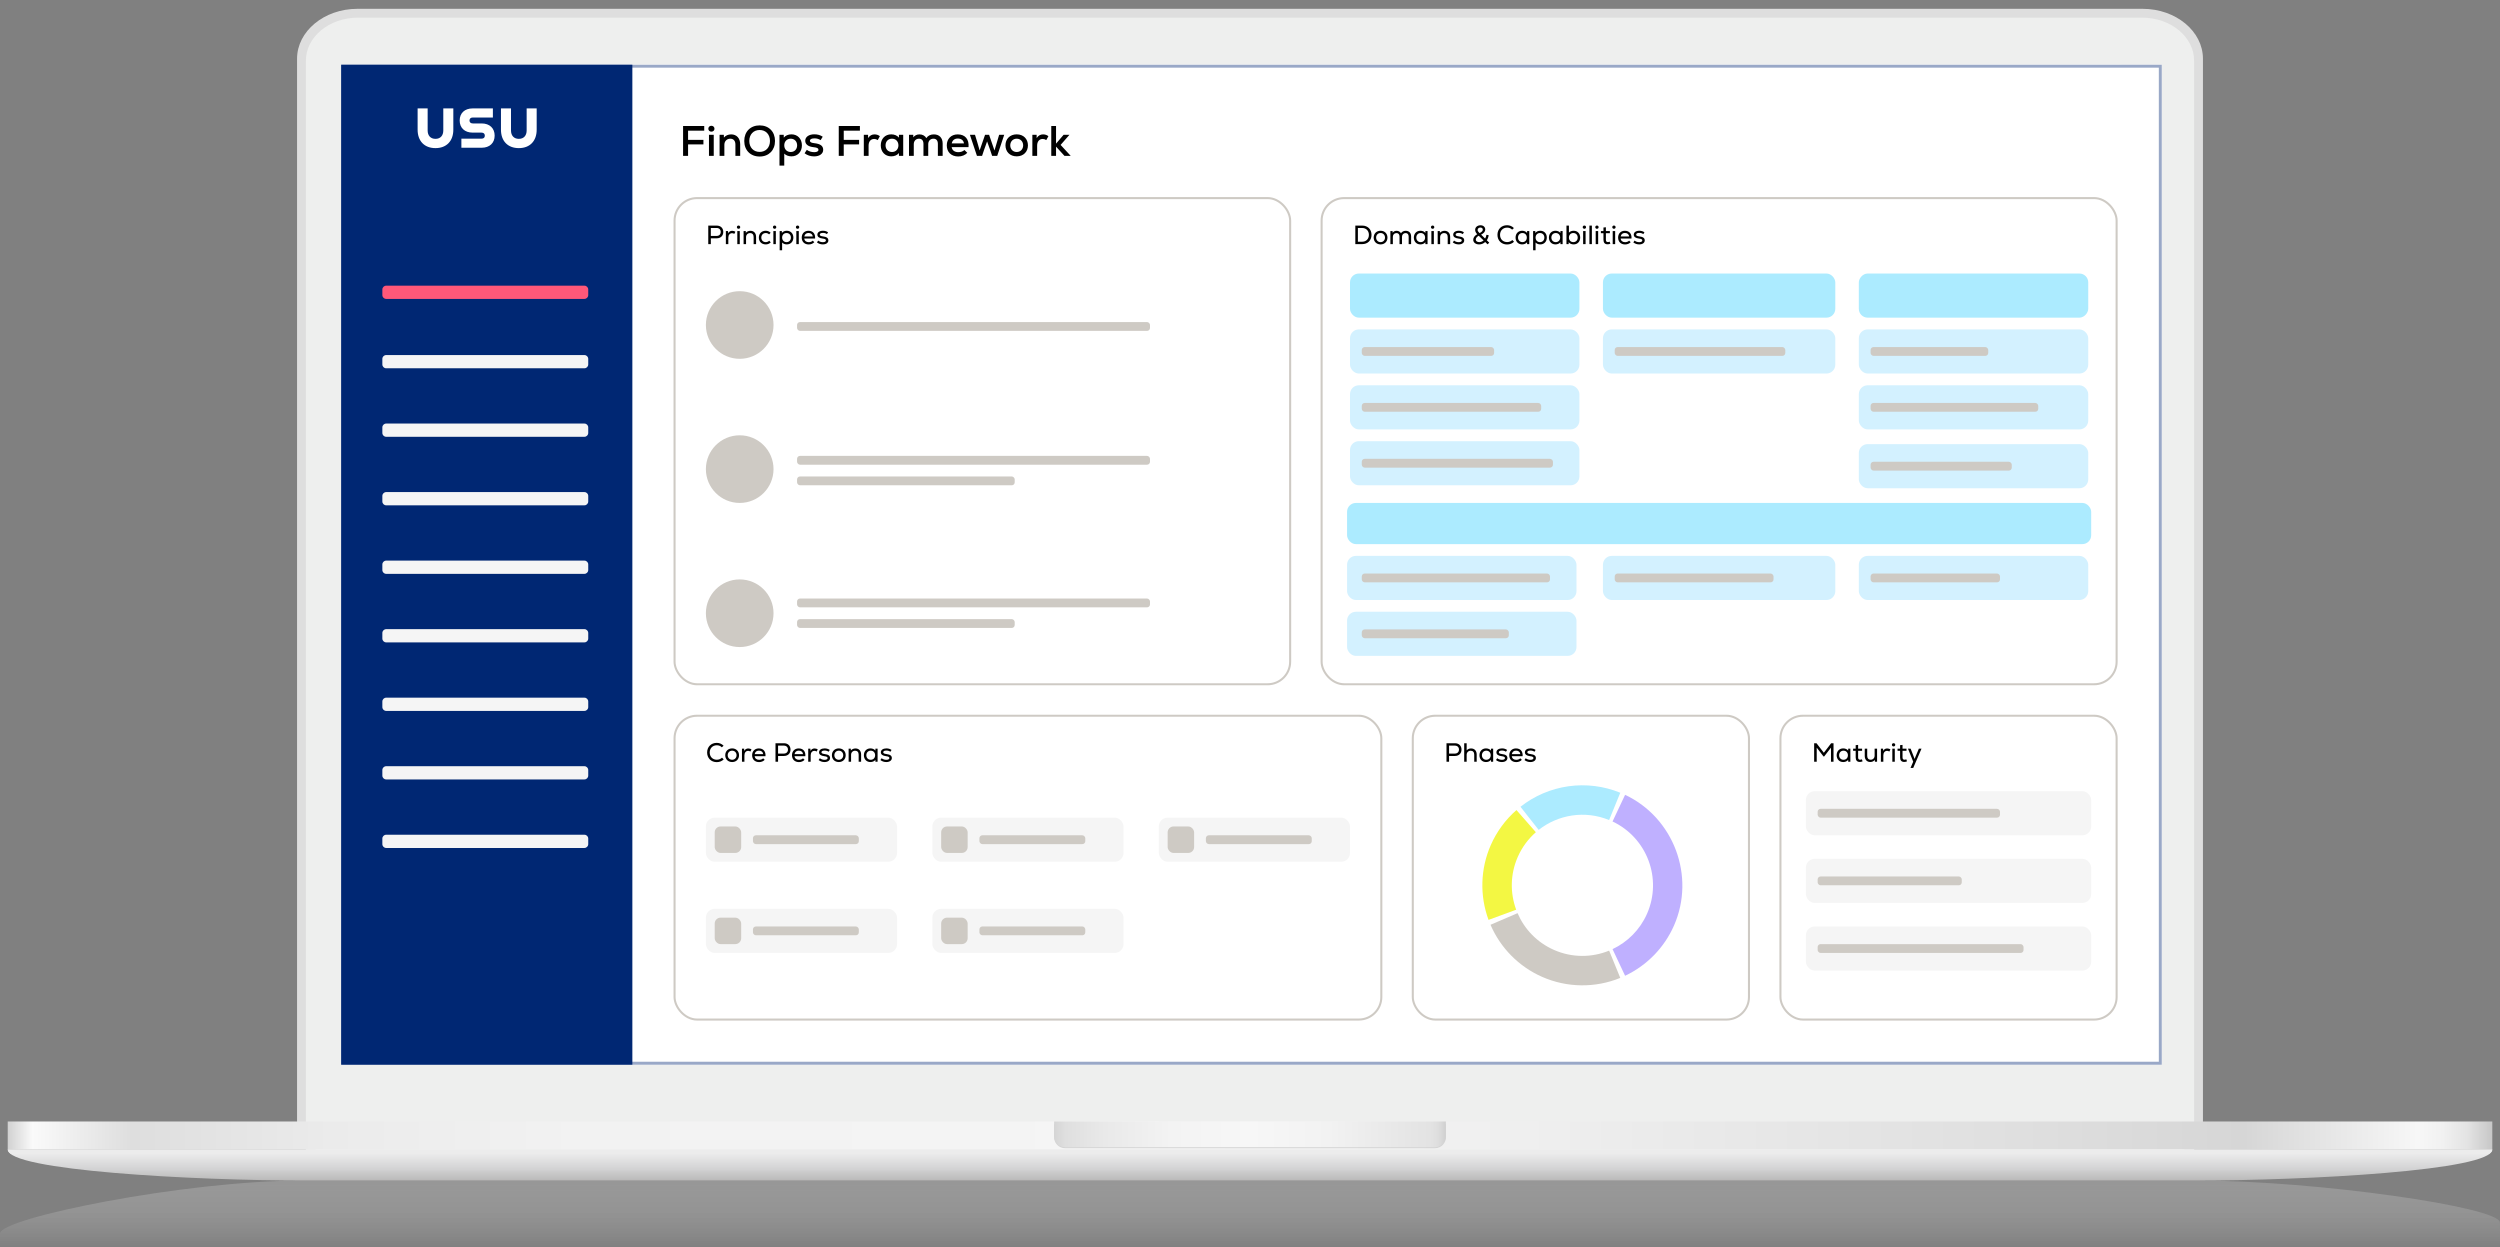 <svg width="850" height="424" viewBox="0 0 850 424" fill="none" xmlns="http://www.w3.org/2000/svg">
<rect x="0" y="0" width="850" height="424" fill="#808080" stroke="none"/>
<g id="Cloud Unit economics laptop">
<g id="Laptop">
<g id="Laptop 1">
<g id="&#197;&#131;&#195;&#171;&#195;&#174;&#195;&#169; 1">
<g id="Group">
<g id="Group_2">
<path id="Vector" opacity="0.4" d="M849.981 415.671C849.981 410.334 786.775 401.414 747.958 401.414H102.042C63.216 401.414 0 414.057 0 419.394V415.671V424H850V419.389L849.981 415.667V415.671Z" fill="url(#paint0_linear_422_20660)"/>
</g>
<g id="Group_3">
<g id="Group_4">
<path id="Vector_2" fill-rule="evenodd" clip-rule="evenodd" d="M749 382.049C749 391.377 739.783 399 728.521 399H121.484C110.222 399 101 391.377 101 382.049V19.963C101 10.63 110.222 3 121.484 3H728.521C739.783 3 749 10.63 749 19.963V382.045V382.049Z" fill="#DEDEDE"/>
<path id="Vector_3" fill-rule="evenodd" clip-rule="evenodd" d="M121.686 397C111.935 397 104 390.434 104 382.364V20.644C104 12.57 111.935 6 121.686 6H728.319C738.07 6 746 12.57 746 20.644V382.364C746 390.434 738.074 397 728.319 397H121.686Z" fill="#EEEFEE"/>
<path id="Vector_4" d="M735 22H116V362H735V22Z" fill="white"/>
</g>
<g id="Group_5">
<g id="Group_6">
<path id="Vector_5" d="M847.385 381.308H2.621V390.847H847.385V381.308Z" fill="url(#paint1_linear_422_20660)"/>
<path id="Vector_6" d="M2.641 390.847C2.641 397.966 65.423 401.391 103.997 401.391H746.034C784.599 401.391 847.376 397.966 847.376 390.847H2.641Z" fill="url(#paint2_linear_422_20660)"/>
<path id="Vector_7" d="M3.624 392.238H846.369C847.036 391.777 847.376 391.312 847.376 390.842H2.641C2.641 391.312 2.986 391.777 3.624 392.238Z" fill="#ECECEC"/>
</g>
<path id="Vector_8" d="M362.096 390.385C360.063 390.385 358.408 388.734 358.408 386.709V382.229H491.597V386.709C491.597 388.734 489.946 390.385 487.908 390.385H362.096Z" fill="#D4D4D4"/>
<path id="Vector_9" d="M358.404 381.308V386.361C358.404 388.394 360.064 390.042 362.092 390.042H487.905C489.942 390.042 491.593 388.394 491.593 386.361V381.308H358.404Z" fill="url(#paint3_linear_422_20660)"/>
</g>
</g>
</g>
</g>
</g>
</g>
<g id="FinOps Framework">
<g id="Heading&#38;Background">
<path id="Vector_10" d="M720.024 22H130.976C122.705 22 116 28.716 116 37V347C116 355.284 122.705 362 130.976 362H720.024C728.295 362 735 355.284 735 347V37C735 28.716 728.295 22 720.024 22Z" fill="white"/>
<g id="Vector_11">
<path d="M735 22L115.998 22L115.999 362L735 362V22Z" fill="white"/>
<path d="M734.5 22.5V361.5H116.499L116.498 22.5H734.5Z" stroke="#002773" stroke-opacity="0.4"/>
</g>
<path id="IT Service Desk" d="M232.247 53V42.85H239.439V44.416H233.944V47.548H239.164V49.085H233.944V53H232.247ZM241.049 53V45.837H242.673V53H241.049ZM241.861 44.764C241.266 44.764 240.831 44.343 240.831 43.778C240.831 43.184 241.266 42.763 241.861 42.763C242.484 42.763 242.919 43.184 242.919 43.778C242.919 44.343 242.484 44.764 241.861 44.764ZM244.659 53V45.837H246.109L246.124 46.779C246.733 46.069 247.588 45.692 248.603 45.692C250.445 45.692 251.663 46.997 251.663 49.041V53H250.039V49.143C250.039 47.882 249.386 47.157 248.299 47.157C247.11 47.157 246.283 48.026 246.283 49.23V53H244.659ZM258.283 53.218C255.151 53.218 253.048 51.086 253.048 47.925C253.048 44.764 255.151 42.633 258.283 42.633C261.4 42.633 263.503 44.764 263.503 47.925C263.503 51.086 261.4 53.218 258.283 53.218ZM258.283 51.651C260.371 51.651 261.792 50.144 261.792 47.925C261.792 45.706 260.371 44.199 258.283 44.199C256.18 44.199 254.759 45.706 254.759 47.925C254.759 50.144 256.18 51.651 258.283 51.651ZM265.022 56.306V45.837H266.472L266.486 46.794C267.052 46.084 267.994 45.678 269.096 45.678C271.199 45.678 272.649 47.215 272.649 49.419C272.649 51.623 271.199 53.16 269.096 53.16C268.096 53.16 267.211 52.812 266.646 52.231V56.306H265.022ZM268.835 51.681C270.126 51.681 271.025 50.752 271.025 49.419C271.025 48.084 270.126 47.157 268.835 47.157C267.559 47.157 266.646 48.084 266.646 49.419C266.646 50.752 267.559 51.681 268.835 51.681ZM276.796 53.174C275.592 53.174 274.534 52.826 273.562 52.115L274.316 50.941C274.969 51.449 275.897 51.739 276.839 51.739C277.753 51.739 278.275 51.449 278.275 50.926C278.275 50.419 277.825 50.172 276.709 50.056C274.838 49.883 273.78 49.099 273.78 47.852C273.78 46.547 275.027 45.663 276.883 45.663C277.97 45.663 278.927 45.938 279.725 46.489L279.014 47.65C278.362 47.229 277.695 47.041 276.955 47.041C275.926 47.041 275.375 47.331 275.375 47.852C275.375 48.316 275.81 48.563 276.839 48.679C278.942 48.911 279.884 49.593 279.884 50.941C279.884 52.275 278.652 53.174 276.796 53.174ZM285.178 53V42.85H292.37V44.416H286.874V47.548H292.094V49.085H286.874V53H285.178ZM293.696 53V45.837H295.146L295.16 46.939C295.726 46.084 296.436 45.692 297.335 45.692C298.031 45.692 298.727 45.924 299.148 46.316L298.423 47.635C298.017 47.359 297.654 47.243 297.219 47.243C296.059 47.243 295.32 48.099 295.32 49.505V53H293.696ZM303.015 53.16C300.912 53.16 299.462 51.623 299.462 49.419C299.462 47.215 300.912 45.678 303.015 45.678C304.131 45.678 305.074 46.098 305.625 46.794L305.639 45.837H307.089V53H305.639L305.625 52.043C305.059 52.754 304.117 53.16 303.015 53.16ZM303.276 51.681C304.566 51.681 305.465 50.752 305.465 49.419C305.465 48.084 304.566 47.157 303.276 47.157C301.985 47.157 301.086 48.084 301.086 49.419C301.086 50.752 301.985 51.681 303.276 51.681ZM309.06 53V45.837H310.51L310.524 46.693C311.046 46.026 311.742 45.692 312.641 45.692C313.656 45.692 314.512 46.17 314.947 46.953C315.527 46.112 316.397 45.692 317.513 45.692C319.355 45.692 320.5 46.867 320.5 48.809V53H318.876V48.94C318.876 47.794 318.354 47.157 317.383 47.157C316.31 47.157 315.599 47.91 315.599 49.027V53H313.975V48.94C313.975 47.794 313.439 47.157 312.467 47.157C311.409 47.157 310.684 47.91 310.684 49.027V53H309.06ZM325.792 53.203C323.429 53.203 321.906 51.709 321.906 49.419C321.906 47.2 323.4 45.692 325.618 45.692C328.141 45.692 329.533 47.345 329.301 50.028H323.574C323.704 51.1 324.574 51.739 325.836 51.739C326.648 51.739 327.46 51.463 327.895 50.999L328.881 51.956C328.17 52.739 327.025 53.203 325.792 53.203ZM323.588 48.766H327.75C327.634 47.766 326.851 47.099 325.662 47.099C324.531 47.099 323.791 47.708 323.588 48.766ZM332.164 53L329.771 45.837H331.497L332.309 48.476L333.077 51.144L334.919 45.837H336.296L338.123 51.173L338.921 48.476L339.704 45.837H341.429L339.051 53H337.326L336.644 50.956L335.615 48.084L334.585 50.956L333.904 53H332.164ZM345.686 53.16C343.351 53.16 341.858 51.565 341.858 49.419C341.858 47.273 343.351 45.678 345.686 45.678C348.006 45.678 349.499 47.273 349.499 49.419C349.499 51.565 348.006 53.16 345.686 53.16ZM345.686 51.681C347.02 51.681 347.875 50.666 347.875 49.419C347.875 48.172 347.02 47.157 345.686 47.157C344.337 47.157 343.482 48.172 343.482 49.419C343.482 50.666 344.337 51.681 345.686 51.681ZM351.002 53V45.837H352.452L352.467 46.939C353.032 46.084 353.743 45.692 354.642 45.692C355.338 45.692 356.034 45.924 356.454 46.316L355.729 47.635C355.323 47.359 354.961 47.243 354.526 47.243C353.366 47.243 352.626 48.099 352.626 49.505V53H351.002ZM361.926 53L359.055 49.853V53H357.431V42.85H359.055V48.839L361.621 45.837H363.608L360.606 49.273L364.043 53H361.926Z" fill="black"/>
</g>
<g id="Navbar">
<path id="Vector_12" d="M215.001 362V22L116.004 22H116V362H215.001Z" fill="#002773"/>
<path id="Vector_13" d="M198.7 144.01H131.3C130.582 144.01 130 144.592 130 145.31V147.21C130 147.928 130.582 148.51 131.3 148.51H198.7C199.418 148.51 200 147.928 200 147.21V145.31C200 144.592 199.418 144.01 198.7 144.01Z" fill="#F5F5F5"/>
<path id="Vector_14" d="M198.7 97.13H131.3C130.582 97.13 130 97.712 130 98.43V100.33C130 101.048 130.582 101.63 131.3 101.63H198.7C199.418 101.63 200 101.048 200 100.33V98.43C200 97.712 199.418 97.13 198.7 97.13Z" fill="#FF5879"/>
<path id="Vector_15" d="M198.7 167.31H131.3C130.582 167.31 130 167.892 130 168.61V170.51C130 171.228 130.582 171.81 131.3 171.81H198.7C199.418 171.81 200 171.228 200 170.51V168.61C200 167.892 199.418 167.31 198.7 167.31Z" fill="#F5F5F5"/>
<path id="Vector_16" d="M198.7 190.61H131.3C130.582 190.61 130 191.192 130 191.91V193.81C130 194.528 130.582 195.11 131.3 195.11H198.7C199.418 195.11 200 194.528 200 193.81V191.91C200 191.192 199.418 190.61 198.7 190.61Z" fill="#F5F5F5"/>
<path id="Vector_17" d="M198.7 213.91H131.3C130.582 213.91 130 214.492 130 215.21V217.11C130 217.828 130.582 218.41 131.3 218.41H198.7C199.418 218.41 200 217.828 200 217.11V215.21C200 214.492 199.418 213.91 198.7 213.91Z" fill="#F5F5F5"/>
<path id="Vector_18" d="M198.7 237.21H131.3C130.582 237.21 130 237.792 130 238.51V240.41C130 241.128 130.582 241.71 131.3 241.71H198.7C199.418 241.71 200 241.128 200 240.41V238.51C200 237.792 199.418 237.21 198.7 237.21Z" fill="#F5F5F5"/>
<path id="Vector_19" d="M198.7 260.51H131.3C130.582 260.51 130 261.092 130 261.81V263.71C130 264.428 130.582 265.01 131.3 265.01H198.7C199.418 265.01 200 264.428 200 263.71V261.81C200 261.092 199.418 260.51 198.7 260.51Z" fill="#F5F5F5"/>
<path id="Vector_20" d="M198.7 120.72H131.3C130.582 120.72 130 121.302 130 122.02V123.92C130 124.638 130.582 125.22 131.3 125.22H198.7C199.418 125.22 200 124.638 200 123.92V122.02C200 121.302 199.418 120.72 198.7 120.72Z" fill="#F5F5F5"/>
<path id="Vector_21" d="M198.7 283.81H131.3C130.582 283.81 130 284.392 130 285.11V287.01C130 287.728 130.582 288.31 131.3 288.31H198.7C199.418 288.31 200 287.728 200 287.01V285.11C200 284.392 199.418 283.81 198.7 283.81Z" fill="#F5F5F5"/>
<path id="Vector_22" d="M145.4 36.86V44.36C145.4 46.08 146.37 47.21 148.06 47.21C149.75 47.21 150.72 46.09 150.72 44.36V36.86H154.13V44.1C154.13 47.96 151.81 50.36 148.06 50.36C144.31 50.36 141.99 47.96 141.99 44.1V36.86H145.4ZM156.87 47.15H163.68C164.47 47.15 164.84 46.76 164.84 46.12C164.84 45.48 164.47 45.09 163.68 45.09H160.7C158 45.09 156.29 43.48 156.29 40.97C156.29 38.46 158 36.86 160.7 36.86H167.58V39.95H160.79C160.04 39.95 159.63 40.32 159.63 40.96C159.63 41.6 160.04 41.97 160.79 41.97H163.77C166.47 41.97 168.18 43.6 168.18 46.11C168.18 48.62 166.47 50.23 163.77 50.23H156.87V47.14V47.15ZM173.74 36.86V44.36C173.74 46.08 174.71 47.21 176.4 47.21C178.09 47.21 179.06 46.09 179.06 44.36V36.86H182.47V44.1C182.47 47.96 180.15 50.36 176.4 50.36C172.65 50.36 170.33 47.96 170.33 44.1V36.86H173.74Z" fill="white"/>
</g>
<g id="Principies">
<g id="1">
<circle id="Ellipse 19" cx="251.5" cy="110.5" r="11.5" fill="#CECAC4"/>
<rect id="Rectangle 1155" x="271" y="109.5" width="120" height="3" rx="1" fill="#CECAC4"/>
</g>
<g id="2">
<circle id="Ellipse 20" cx="251.5" cy="159.5" r="11.5" fill="#CECAC4"/>
<rect id="Rectangle 1159" x="271" y="155" width="120" height="3" rx="1" fill="#CECAC4"/>
<rect id="Rectangle 1160" x="271" y="162" width="74" height="3" rx="1" fill="#CECAC4"/>
</g>
<g id="3">
<circle id="Ellipse 21" cx="251.5" cy="208.5" r="11.5" fill="#CECAC4"/>
<rect id="Rectangle 1157" x="271" y="203.5" width="120" height="3" rx="1" fill="#CECAC4"/>
<rect id="Rectangle 1158" x="271" y="210.5" width="74" height="3" rx="1" fill="#CECAC4"/>
</g>
<rect id="Rectangle 1161" x="229.35" y="67.35" width="209.3" height="165.3" rx="7.65" stroke="#CECAC4" stroke-width="0.7"/>
<path id="Principies_2" d="M240.81 83V76.7H243.681C245.04 76.7 245.913 77.573 245.913 78.86C245.913 80.156 245.04 81.029 243.681 81.029H241.683V83H240.81ZM241.683 80.219H243.636C244.5 80.219 245.049 79.679 245.049 78.86C245.049 78.041 244.5 77.51 243.636 77.51H241.683V80.219ZM246.792 83V78.554H247.539L247.548 79.301C247.899 78.743 248.349 78.473 248.943 78.473C249.366 78.473 249.78 78.608 250.032 78.824L249.654 79.526C249.411 79.364 249.168 79.292 248.898 79.292C248.133 79.292 247.629 79.895 247.629 80.813V83H246.792ZM250.685 83V78.554H251.522V83H250.685ZM251.108 77.789C250.784 77.789 250.541 77.555 250.541 77.24C250.541 76.916 250.784 76.682 251.108 76.682C251.441 76.682 251.675 76.916 251.675 77.24C251.675 77.555 251.441 77.789 251.108 77.789ZM252.821 83V78.554H253.568L253.577 79.175C253.955 78.725 254.513 78.473 255.161 78.473C256.313 78.473 257.069 79.274 257.069 80.534V83H256.232V80.588C256.232 79.733 255.791 79.247 255.035 79.247C254.225 79.247 253.658 79.832 253.658 80.633V83H252.821ZM260.357 83.099C258.962 83.099 258.008 82.172 258.008 80.777C258.008 79.4 258.962 78.455 260.348 78.455C260.987 78.455 261.545 78.689 262.013 79.139L261.491 79.697C261.194 79.391 260.789 79.229 260.357 79.229C259.484 79.229 258.845 79.85 258.845 80.777C258.845 81.704 259.475 82.325 260.357 82.325C260.816 82.325 261.239 82.145 261.536 81.83L262.058 82.406C261.581 82.874 261.032 83.099 260.357 83.099ZM262.946 83V78.554H263.783V83H262.946ZM263.369 77.789C263.045 77.789 262.802 77.555 262.802 77.24C262.802 76.916 263.045 76.682 263.369 76.682C263.702 76.682 263.936 76.916 263.936 77.24C263.936 77.555 263.702 77.789 263.369 77.789ZM265.082 85.088V78.554H265.829L265.838 79.211C266.18 78.743 266.792 78.455 267.521 78.455C268.835 78.455 269.744 79.409 269.744 80.777C269.744 82.145 268.835 83.099 267.521 83.099C266.846 83.099 266.279 82.865 265.919 82.442V85.088H265.082ZM267.413 82.325C268.295 82.325 268.907 81.686 268.907 80.777C268.907 79.868 268.295 79.229 267.413 79.229C266.54 79.229 265.919 79.868 265.919 80.777C265.919 81.686 266.54 82.325 267.413 82.325ZM270.751 83V78.554H271.588V83H270.751ZM271.174 77.789C270.85 77.789 270.607 77.555 270.607 77.24C270.607 76.916 270.85 76.682 271.174 76.682C271.507 76.682 271.741 76.916 271.741 77.24C271.741 77.555 271.507 77.789 271.174 77.789ZM274.956 83.117C273.525 83.117 272.589 82.19 272.589 80.777C272.589 79.409 273.507 78.464 274.866 78.464C276.396 78.464 277.26 79.472 277.134 81.11H273.453C273.534 81.875 274.119 82.343 274.974 82.343C275.514 82.343 276.054 82.145 276.324 81.821L276.864 82.334C276.441 82.82 275.721 83.117 274.956 83.117ZM273.462 80.399H276.342C276.27 79.67 275.721 79.211 274.893 79.211C274.11 79.211 273.597 79.652 273.462 80.399ZM279.763 83.099C279.007 83.099 278.332 82.865 277.765 82.415L278.188 81.794C278.575 82.136 279.16 82.343 279.781 82.343C280.42 82.343 280.816 82.118 280.816 81.74C280.816 81.38 280.501 81.209 279.7 81.11C278.503 80.966 277.909 80.525 277.909 79.778C277.909 78.986 278.665 78.455 279.799 78.455C280.474 78.455 281.041 78.626 281.545 78.986L281.158 79.598C280.753 79.319 280.321 79.184 279.835 79.184C279.115 79.184 278.728 79.391 278.728 79.769C278.728 80.102 279.025 80.273 279.772 80.372C281.104 80.543 281.644 80.939 281.644 81.749C281.644 82.55 280.888 83.099 279.763 83.099Z" fill="black"/>
</g>
<g id="Core Personas">
<rect id="Border" x="229.35" y="243.35" width="240.3" height="103.3" rx="7.65" stroke="#CECAC4" stroke-width="0.7"/>
<path id="Core Personas_2" d="M243.699 259.126C241.773 259.126 240.423 257.767 240.423 255.85C240.423 253.933 241.764 252.574 243.699 252.574C244.599 252.574 245.4 252.916 246.021 253.546L245.418 254.086C244.968 253.627 244.401 253.393 243.726 253.393C242.295 253.393 241.305 254.392 241.305 255.85C241.305 257.308 242.295 258.307 243.726 258.307C244.383 258.307 245.022 258.055 245.481 257.605L246.057 258.19C245.454 258.793 244.635 259.126 243.699 259.126ZM248.931 259.099C247.509 259.099 246.582 258.1 246.582 256.777C246.582 255.454 247.509 254.455 248.931 254.455C250.344 254.455 251.271 255.454 251.271 256.777C251.271 258.1 250.344 259.099 248.931 259.099ZM248.931 258.325C249.84 258.325 250.434 257.623 250.434 256.777C250.434 255.931 249.84 255.229 248.931 255.229C248.013 255.229 247.419 255.931 247.419 256.777C247.419 257.623 248.013 258.325 248.931 258.325ZM252.267 259V254.554H253.014L253.023 255.301C253.374 254.743 253.824 254.473 254.418 254.473C254.841 254.473 255.255 254.608 255.507 254.824L255.129 255.526C254.886 255.364 254.643 255.292 254.373 255.292C253.608 255.292 253.104 255.895 253.104 256.813V259H252.267ZM258.09 259.117C256.659 259.117 255.723 258.19 255.723 256.777C255.723 255.409 256.641 254.464 258 254.464C259.53 254.464 260.394 255.472 260.268 257.11H256.587C256.668 257.875 257.253 258.343 258.108 258.343C258.648 258.343 259.188 258.145 259.458 257.821L259.998 258.334C259.575 258.82 258.855 259.117 258.09 259.117ZM256.596 256.399H259.476C259.404 255.67 258.855 255.211 258.027 255.211C257.244 255.211 256.731 255.652 256.596 256.399ZM263.67 259V252.7H266.541C267.9 252.7 268.773 253.573 268.773 254.86C268.773 256.156 267.9 257.029 266.541 257.029H264.543V259H263.67ZM264.543 256.219H266.496C267.36 256.219 267.909 255.679 267.909 254.86C267.909 254.041 267.36 253.51 266.496 253.51H264.543V256.219ZM271.643 259.117C270.212 259.117 269.276 258.19 269.276 256.777C269.276 255.409 270.194 254.464 271.553 254.464C273.083 254.464 273.947 255.472 273.821 257.11H270.14C270.221 257.875 270.806 258.343 271.661 258.343C272.201 258.343 272.741 258.145 273.011 257.821L273.551 258.334C273.128 258.82 272.408 259.117 271.643 259.117ZM270.149 256.399H273.029C272.957 255.67 272.408 255.211 271.58 255.211C270.797 255.211 270.284 255.652 270.149 256.399ZM274.794 259V254.554H275.541L275.55 255.301C275.901 254.743 276.351 254.473 276.945 254.473C277.368 254.473 277.782 254.608 278.034 254.824L277.656 255.526C277.413 255.364 277.17 255.292 276.9 255.292C276.135 255.292 275.631 255.895 275.631 256.813V259H274.794ZM280.334 259.099C279.578 259.099 278.903 258.865 278.336 258.415L278.759 257.794C279.146 258.136 279.731 258.343 280.352 258.343C280.991 258.343 281.387 258.118 281.387 257.74C281.387 257.38 281.072 257.209 280.271 257.11C279.074 256.966 278.48 256.525 278.48 255.778C278.48 254.986 279.236 254.455 280.37 254.455C281.045 254.455 281.612 254.626 282.116 254.986L281.729 255.598C281.324 255.319 280.892 255.184 280.406 255.184C279.686 255.184 279.299 255.391 279.299 255.769C279.299 256.102 279.596 256.273 280.343 256.372C281.675 256.543 282.215 256.939 282.215 257.749C282.215 258.55 281.459 259.099 280.334 259.099ZM285.195 259.099C283.773 259.099 282.846 258.1 282.846 256.777C282.846 255.454 283.773 254.455 285.195 254.455C286.608 254.455 287.535 255.454 287.535 256.777C287.535 258.1 286.608 259.099 285.195 259.099ZM285.195 258.325C286.104 258.325 286.698 257.623 286.698 256.777C286.698 255.931 286.104 255.229 285.195 255.229C284.277 255.229 283.683 255.931 283.683 256.777C283.683 257.623 284.277 258.325 285.195 258.325ZM288.531 259V254.554H289.278L289.287 255.175C289.665 254.725 290.223 254.473 290.871 254.473C292.023 254.473 292.779 255.274 292.779 256.534V259H291.942V256.588C291.942 255.733 291.501 255.247 290.745 255.247C289.935 255.247 289.368 255.832 289.368 256.633V259H288.531ZM295.941 259.099C294.636 259.099 293.718 258.145 293.718 256.777C293.718 255.409 294.636 254.455 295.941 254.455C296.67 254.455 297.282 254.734 297.633 255.211L297.642 254.554H298.38V259H297.642L297.633 258.343C297.282 258.82 296.67 259.099 295.941 259.099ZM296.049 258.325C296.931 258.325 297.543 257.686 297.543 256.777C297.543 255.868 296.931 255.229 296.049 255.229C295.176 255.229 294.555 255.868 294.555 256.777C294.555 257.686 295.176 258.325 296.049 258.325ZM301.34 259.099C300.584 259.099 299.909 258.865 299.342 258.415L299.765 257.794C300.152 258.136 300.737 258.343 301.358 258.343C301.997 258.343 302.393 258.118 302.393 257.74C302.393 257.38 302.078 257.209 301.277 257.11C300.08 256.966 299.486 256.525 299.486 255.778C299.486 254.986 300.242 254.455 301.376 254.455C302.051 254.455 302.618 254.626 303.122 254.986L302.735 255.598C302.33 255.319 301.898 255.184 301.412 255.184C300.692 255.184 300.305 255.391 300.305 255.769C300.305 256.102 300.602 256.273 301.349 256.372C302.681 256.543 303.221 256.939 303.221 257.749C303.221 258.55 302.465 259.099 301.34 259.099Z" fill="black"/>
<g id="Card 1">
<rect id="Rectangle 1162" x="240" y="278" width="65" height="15" rx="3" fill="#F5F5F5"/>
<rect id="Rectangle 1170" x="243" y="281" width="9" height="9" rx="2" fill="#CECAC4"/>
<rect id="Rectangle 1171" x="256" y="284" width="36" height="3" rx="1" fill="#CECAC4"/>
</g>
<g id="Card 4">
<rect id="Rectangle 1167" x="240" y="309" width="65" height="15" rx="3" fill="#F5F5F5"/>
<rect id="Rectangle 1172" x="243" y="312" width="9" height="9" rx="2" fill="#CECAC4"/>
<rect id="Rectangle 1173" x="256" y="315" width="36" height="3" rx="1" fill="#CECAC4"/>
</g>
<g id="Card 5">
<rect id="Rectangle 1169" x="317" y="309" width="65" height="15" rx="3" fill="#F5F5F5"/>
<rect id="Rectangle 1174" x="320" y="312" width="9" height="9" rx="2" fill="#CECAC4"/>
<rect id="Rectangle 1175" x="333" y="315" width="36" height="3" rx="1" fill="#CECAC4"/>
</g>
<g id="Card 2">
<rect id="Rectangle 1163" x="317" y="278" width="65" height="15" rx="3" fill="#F5F5F5"/>
<rect id="Rectangle 1176" x="320" y="281" width="9" height="9" rx="2" fill="#CECAC4"/>
<rect id="Rectangle 1177" x="333" y="284" width="36" height="3" rx="1" fill="#CECAC4"/>
</g>
<g id="Card 3">
<rect id="Rectangle 1166" x="394" y="278" width="65" height="15" rx="3" fill="#F5F5F5"/>
<rect id="Rectangle 1178" x="397" y="281" width="9" height="9" rx="2" fill="#CECAC4"/>
<rect id="Rectangle 1179" x="410" y="284" width="36" height="3" rx="1" fill="#CECAC4"/>
</g>
</g>
<g id="Phases">
<rect id="Rectangle 1153" x="480.35" y="243.35" width="114.3" height="103.3" rx="7.65" stroke="#CECAC4" stroke-width="0.7"/>
<path id="Phases_2" d="M491.81 259V252.7H494.681C496.04 252.7 496.913 253.573 496.913 254.86C496.913 256.156 496.04 257.029 494.681 257.029H492.683V259H491.81ZM492.683 256.219H494.636C495.5 256.219 496.049 255.679 496.049 254.86C496.049 254.041 495.5 253.51 494.636 253.51H492.683V256.219ZM497.827 259V252.7H498.664V255.13C499.033 254.698 499.546 254.473 500.167 254.473C501.337 254.473 502.075 255.274 502.075 256.534V259H501.238V256.588C501.238 255.733 500.797 255.247 500.041 255.247C499.231 255.247 498.664 255.832 498.664 256.633V259H497.827ZM505.237 259.099C503.932 259.099 503.014 258.145 503.014 256.777C503.014 255.409 503.932 254.455 505.237 254.455C505.966 254.455 506.578 254.734 506.929 255.211L506.938 254.554H507.676V259H506.938L506.929 258.343C506.578 258.82 505.966 259.099 505.237 259.099ZM505.345 258.325C506.227 258.325 506.839 257.686 506.839 256.777C506.839 255.868 506.227 255.229 505.345 255.229C504.472 255.229 503.851 255.868 503.851 256.777C503.851 257.686 504.472 258.325 505.345 258.325ZM510.636 259.099C509.88 259.099 509.205 258.865 508.638 258.415L509.061 257.794C509.448 258.136 510.033 258.343 510.654 258.343C511.293 258.343 511.689 258.118 511.689 257.74C511.689 257.38 511.374 257.209 510.573 257.11C509.376 256.966 508.782 256.525 508.782 255.778C508.782 254.986 509.538 254.455 510.672 254.455C511.347 254.455 511.914 254.626 512.418 254.986L512.031 255.598C511.626 255.319 511.194 255.184 510.708 255.184C509.988 255.184 509.601 255.391 509.601 255.769C509.601 256.102 509.898 256.273 510.645 256.372C511.977 256.543 512.517 256.939 512.517 257.749C512.517 258.55 511.761 259.099 510.636 259.099ZM515.515 259.117C514.084 259.117 513.148 258.19 513.148 256.777C513.148 255.409 514.066 254.464 515.425 254.464C516.955 254.464 517.819 255.472 517.693 257.11H514.012C514.093 257.875 514.678 258.343 515.533 258.343C516.073 258.343 516.613 258.145 516.883 257.821L517.423 258.334C517 258.82 516.28 259.117 515.515 259.117ZM514.021 256.399H516.901C516.829 255.67 516.28 255.211 515.452 255.211C514.669 255.211 514.156 255.652 514.021 256.399ZM520.322 259.099C519.566 259.099 518.891 258.865 518.324 258.415L518.747 257.794C519.134 258.136 519.719 258.343 520.34 258.343C520.979 258.343 521.375 258.118 521.375 257.74C521.375 257.38 521.06 257.209 520.259 257.11C519.062 256.966 518.468 256.525 518.468 255.778C518.468 254.986 519.224 254.455 520.358 254.455C521.033 254.455 521.6 254.626 522.104 254.986L521.717 255.598C521.312 255.319 520.88 255.184 520.394 255.184C519.674 255.184 519.287 255.391 519.287 255.769C519.287 256.102 519.584 256.273 520.331 256.372C521.663 256.543 522.203 256.939 522.203 257.749C522.203 258.55 521.447 259.099 520.322 259.099Z" fill="black"/>
<g id="Circle">
<path id="Vector_23" d="M552.532 270.242L548.262 279.302C559.992 284.832 565.242 298.732 559.992 310.672C557.562 316.182 553.312 320.322 548.262 322.702L552.532 331.762C559.942 328.262 565.852 322.202 569.152 314.702C576.532 297.932 569.102 278.062 552.542 270.242H552.532Z" fill="#BFB0FF"/>
<path id="Vector_24" d="M547.101 278.802L550.891 269.532C545.321 267.252 539.241 266.492 533.281 267.332C527.321 268.172 521.691 270.572 516.961 274.302L523.151 282.162C529.741 276.982 538.841 275.422 547.091 278.812L547.101 278.802Z" fill="#ACEBFF"/>
<path id="Vector_25" d="M516.051 291.332C517.511 288.012 519.641 285.192 522.191 282.952L515.591 275.422C511.861 278.692 508.881 282.752 506.881 287.292C503.331 295.352 503.051 304.492 506.101 312.762L515.501 309.302C513.421 303.672 513.441 297.262 516.051 291.332Z" fill="#F3F743"/>
<path id="Vector_26" d="M547.101 323.213C541.291 325.593 534.551 325.703 528.351 322.973C522.561 320.423 518.281 315.863 515.971 310.473L506.771 314.423C510.171 322.333 516.441 328.663 524.321 332.133C532.761 335.853 542.361 335.973 550.891 332.483L547.101 323.213Z" fill="#CECAC4"/>
</g>
</g>
<g id="Maturity">
<rect id="Rectangle 1154" x="605.35" y="243.35" width="114.3" height="103.3" rx="7.65" stroke="#CECAC4" stroke-width="0.7"/>
<path id="Maturity_2" d="M616.81 259V252.7H617.611L620.104 255.94L622.597 252.7H623.398V259H622.534V254.194L620.203 257.209H620.005L617.683 254.194V259H616.81ZM626.686 259.099C625.381 259.099 624.463 258.145 624.463 256.777C624.463 255.409 625.381 254.455 626.686 254.455C627.415 254.455 628.027 254.734 628.378 255.211L628.387 254.554H629.125V259H628.387L628.378 258.343C628.027 258.82 627.415 259.099 626.686 259.099ZM626.794 258.325C627.676 258.325 628.288 257.686 628.288 256.777C628.288 255.868 627.676 255.229 626.794 255.229C625.921 255.229 625.3 255.868 625.3 256.777C625.3 257.686 625.921 258.325 626.794 258.325ZM632.337 259.063C631.401 259.063 630.933 258.523 630.933 257.524V255.283H630.06V254.554H630.933V253.357L631.761 253.267V254.554H633.111V255.283H631.761V257.524C631.761 258.019 631.95 258.307 632.436 258.307C632.625 258.307 632.841 258.253 633.039 258.163L633.282 258.856C632.949 259 632.67 259.063 632.337 259.063ZM635.895 259.081C634.752 259.081 634.014 258.28 634.014 257.02V254.554H634.851V256.966C634.851 257.821 635.283 258.307 636.012 258.307C636.822 258.307 637.371 257.722 637.371 256.921V254.554H638.208V259H637.461L637.452 258.37C637.074 258.829 636.525 259.081 635.895 259.081ZM639.5 259V254.554H640.247L640.256 255.301C640.607 254.743 641.057 254.473 641.651 254.473C642.074 254.473 642.488 254.608 642.74 254.824L642.362 255.526C642.119 255.364 641.876 255.292 641.606 255.292C640.841 255.292 640.337 255.895 640.337 256.813V259H639.5ZM643.393 259V254.554H644.23V259H643.393ZM643.816 253.789C643.492 253.789 643.249 253.555 643.249 253.24C643.249 252.916 643.492 252.682 643.816 252.682C644.149 252.682 644.383 252.916 644.383 253.24C644.383 253.555 644.149 253.789 643.816 253.789ZM647.437 259.063C646.501 259.063 646.033 258.523 646.033 257.524V255.283H645.16V254.554H646.033V253.357L646.861 253.267V254.554H648.211V255.283H646.861V257.524C646.861 258.019 647.05 258.307 647.536 258.307C647.725 258.307 647.941 258.253 648.139 258.163L648.382 258.856C648.049 259 647.77 259.063 647.437 259.063ZM649.582 261.088L650.491 258.973L648.718 254.554H649.618L650.482 256.768L650.959 258.046L651.481 256.768L652.408 254.554H653.308L650.5 261.088H649.582Z" fill="black"/>
<g id="card 1">
<rect id="Rectangle 1180" x="614" y="269" width="97" height="15" rx="3" fill="#F5F5F5"/>
<rect id="Rectangle 1183" x="618" y="275" width="62" height="3" rx="1" fill="#CECAC4"/>
</g>
<g id="Card 2_2">
<rect id="Rectangle 1181" x="614" y="292" width="97" height="15" rx="3" fill="#F5F5F5"/>
<rect id="Rectangle 1184" x="618" y="298" width="49" height="3" rx="1" fill="#CECAC4"/>
</g>
<g id="card 3">
<rect id="Rectangle 1182" x="614" y="315" width="97" height="15" rx="3" fill="#F5F5F5"/>
<rect id="Rectangle 1185" x="618" y="321" width="70" height="3" rx="1" fill="#CECAC4"/>
</g>
</g>
<g id="Domains &#38; capabilites">
<g id="cards">
<g id="1_2">
<rect id="Rectangle 1194" x="459" y="112" width="78" height="15" rx="3" fill="#D3F1FF"/>
<rect id="Rectangle 1205" x="463" y="118" width="45" height="3" rx="1" fill="#CECAC4"/>
</g>
<g id="2_2">
<rect id="Rectangle 1195" x="459" y="131" width="78" height="15" rx="3" fill="#D3F1FF"/>
<rect id="Rectangle 1206" x="463" y="137" width="61" height="3" rx="1" fill="#CECAC4"/>
</g>
<g id="3_2">
<rect id="Rectangle 1196" x="459" y="150" width="78" height="15" rx="3" fill="#D3F1FF"/>
<rect id="Rectangle 1207" x="463" y="156" width="65" height="3" rx="1" fill="#CECAC4"/>
</g>
<g id="4">
<rect id="Rectangle 1197" x="545" y="112" width="79" height="15" rx="3" fill="#D3F1FF"/>
<rect id="Rectangle 1208" x="549" y="118" width="58" height="3" rx="1" fill="#CECAC4"/>
</g>
<g id="5">
<rect id="Rectangle 1198" x="632" y="112" width="78" height="15" rx="3" fill="#D3F1FF"/>
<rect id="Rectangle 1209" x="636" y="118" width="40" height="3" rx="1" fill="#CECAC4"/>
</g>
<g id="6">
<rect id="Rectangle 1199" x="632" y="131" width="78" height="15" rx="3" fill="#D3F1FF"/>
<rect id="Rectangle 1210" x="636" y="137" width="57" height="3" rx="1" fill="#CECAC4"/>
</g>
<g id="7">
<rect id="Rectangle 1200" x="632" y="151" width="78" height="15" rx="3" fill="#D3F1FF"/>
<rect id="Rectangle 1211" x="636" y="157" width="48" height="3" rx="1" fill="#CECAC4"/>
</g>
<g id="8">
<rect id="Rectangle 1201" x="458" y="189" width="78" height="15" rx="3" fill="#D3F1FF"/>
<rect id="Rectangle 1212" x="463" y="195" width="64" height="3" rx="1" fill="#CECAC4"/>
</g>
<g id="9">
<rect id="Rectangle 1203" x="545" y="189" width="79" height="15" rx="3" fill="#D3F1FF"/>
<rect id="Rectangle 1213" x="549" y="195" width="54" height="3" rx="1" fill="#CECAC4"/>
</g>
<g id="10">
<rect id="Rectangle 1204" x="632" y="189" width="78" height="15" rx="3" fill="#D3F1FF"/>
<rect id="Rectangle 1215" x="636" y="195" width="44" height="3" rx="1" fill="#CECAC4"/>
</g>
<g id="11">
<rect id="Rectangle 1202" x="458" y="208" width="78" height="15" rx="3" fill="#D3F1FF"/>
<rect id="Rectangle 1214" x="463" y="214" width="50" height="3" rx="1" fill="#CECAC4"/>
</g>
</g>
<g id="Header">
<rect id="H1" x="459" y="93" width="78" height="15" rx="3" fill="#ACEBFF"/>
<rect id="H2" x="545" y="93" width="79" height="15" rx="3" fill="#ACEBFF"/>
<rect id="H3" width="78" height="15" rx="3" transform="matrix(-1 0 0 1 710 93)" fill="#ACEBFF"/>
<rect id="H4" x="458" y="171" width="253" height="14" rx="3" fill="#ACEBFF"/>
</g>
<rect id="Rectangle 1152" x="449.35" y="67.35" width="270.3" height="165.3" rx="7.65" stroke="#CECAC4" stroke-width="0.7"/>
<path id="Domains &#38; Capabilities" d="M460.81 83V76.7H463.15C465.031 76.7 466.318 77.969 466.318 79.85C466.318 81.731 465.031 83 463.15 83H460.81ZM461.683 82.181H463.15C464.5 82.181 465.427 81.227 465.427 79.85C465.427 78.473 464.491 77.519 463.15 77.519H461.683V82.181ZM469.397 83.099C467.975 83.099 467.048 82.1 467.048 80.777C467.048 79.454 467.975 78.455 469.397 78.455C470.81 78.455 471.737 79.454 471.737 80.777C471.737 82.1 470.81 83.099 469.397 83.099ZM469.397 82.325C470.306 82.325 470.9 81.623 470.9 80.777C470.9 79.931 470.306 79.229 469.397 79.229C468.479 79.229 467.885 79.931 467.885 80.777C467.885 81.623 468.479 82.325 469.397 82.325ZM472.733 83V78.554H473.48L473.489 79.13C473.822 78.689 474.272 78.473 474.839 78.473C475.514 78.473 476.054 78.788 476.324 79.319C476.684 78.752 477.233 78.473 477.935 78.473C479.078 78.473 479.78 79.202 479.78 80.417V83H478.943V80.471C478.943 79.679 478.574 79.247 477.899 79.247C477.17 79.247 476.675 79.769 476.675 80.525V83H475.838V80.471C475.838 79.679 475.469 79.247 474.794 79.247C474.074 79.247 473.57 79.769 473.57 80.525V83H472.733ZM482.929 83.099C481.624 83.099 480.706 82.145 480.706 80.777C480.706 79.409 481.624 78.455 482.929 78.455C483.658 78.455 484.27 78.734 484.621 79.211L484.63 78.554H485.368V83H484.63L484.621 82.343C484.27 82.82 483.658 83.099 482.929 83.099ZM483.037 82.325C483.919 82.325 484.531 81.686 484.531 80.777C484.531 79.868 483.919 79.229 483.037 79.229C482.164 79.229 481.543 79.868 481.543 80.777C481.543 81.686 482.164 82.325 483.037 82.325ZM486.672 83V78.554H487.509V83H486.672ZM487.095 77.789C486.771 77.789 486.528 77.555 486.528 77.24C486.528 76.916 486.771 76.682 487.095 76.682C487.428 76.682 487.662 76.916 487.662 77.24C487.662 77.555 487.428 77.789 487.095 77.789ZM488.808 83V78.554H489.555L489.564 79.175C489.942 78.725 490.5 78.473 491.148 78.473C492.3 78.473 493.056 79.274 493.056 80.534V83H492.219V80.588C492.219 79.733 491.778 79.247 491.022 79.247C490.212 79.247 489.645 79.832 489.645 80.633V83H488.808ZM495.949 83.099C495.193 83.099 494.518 82.865 493.951 82.415L494.374 81.794C494.761 82.136 495.346 82.343 495.967 82.343C496.606 82.343 497.002 82.118 497.002 81.74C497.002 81.38 496.687 81.209 495.886 81.11C494.689 80.966 494.095 80.525 494.095 79.778C494.095 78.986 494.851 78.455 495.985 78.455C496.66 78.455 497.227 78.626 497.731 78.986L497.344 79.598C496.939 79.319 496.507 79.184 496.021 79.184C495.301 79.184 494.914 79.391 494.914 79.769C494.914 80.102 495.211 80.273 495.958 80.372C497.29 80.543 497.83 80.939 497.83 81.749C497.83 82.55 497.074 83.099 495.949 83.099ZM502.932 83.108C501.744 83.108 500.898 82.46 500.898 81.533C500.898 80.786 501.384 80.12 502.248 79.634C501.762 79.103 501.555 78.644 501.555 78.14C501.555 77.24 502.329 76.592 503.391 76.592C504.327 76.592 504.984 77.186 504.984 78.041C504.984 78.752 504.489 79.292 503.58 79.778L504.939 81.119C505.191 80.696 505.353 80.219 505.389 79.823L506.145 79.967C506.064 80.615 505.848 81.191 505.506 81.686L506.343 82.505L505.776 83.072L504.966 82.28C504.417 82.802 503.67 83.108 502.932 83.108ZM501.762 81.461C501.762 81.974 502.257 82.325 502.941 82.325C503.463 82.325 503.976 82.127 504.417 81.749L502.77 80.147C502.158 80.471 501.762 80.966 501.762 81.461ZM502.392 78.176C502.392 78.509 502.518 78.725 503.058 79.265C503.814 78.851 504.147 78.536 504.147 78.068C504.147 77.645 503.832 77.366 503.346 77.366C502.788 77.366 502.392 77.699 502.392 78.176ZM512.408 83.126C510.482 83.126 509.132 81.767 509.132 79.85C509.132 77.933 510.473 76.574 512.408 76.574C513.308 76.574 514.109 76.916 514.73 77.546L514.127 78.086C513.677 77.627 513.11 77.393 512.435 77.393C511.004 77.393 510.014 78.392 510.014 79.85C510.014 81.308 511.004 82.307 512.435 82.307C513.092 82.307 513.731 82.055 514.19 81.605L514.766 82.19C514.163 82.793 513.344 83.126 512.408 83.126ZM517.514 83.099C516.209 83.099 515.291 82.145 515.291 80.777C515.291 79.409 516.209 78.455 517.514 78.455C518.243 78.455 518.855 78.734 519.206 79.211L519.215 78.554H519.953V83H519.215L519.206 82.343C518.855 82.82 518.243 83.099 517.514 83.099ZM517.622 82.325C518.504 82.325 519.116 81.686 519.116 80.777C519.116 79.868 518.504 79.229 517.622 79.229C516.749 79.229 516.128 79.868 516.128 80.777C516.128 81.686 516.749 82.325 517.622 82.325ZM521.257 85.088V78.554H522.004L522.013 79.211C522.355 78.743 522.967 78.455 523.696 78.455C525.01 78.455 525.919 79.409 525.919 80.777C525.919 82.145 525.01 83.099 523.696 83.099C523.021 83.099 522.454 82.865 522.094 82.442V85.088H521.257ZM523.588 82.325C524.47 82.325 525.082 81.686 525.082 80.777C525.082 79.868 524.47 79.229 523.588 79.229C522.715 79.229 522.094 79.868 522.094 80.777C522.094 81.686 522.715 82.325 523.588 82.325ZM528.852 83.099C527.547 83.099 526.629 82.145 526.629 80.777C526.629 79.409 527.547 78.455 528.852 78.455C529.581 78.455 530.193 78.734 530.544 79.211L530.553 78.554H531.291V83H530.553L530.544 82.343C530.193 82.82 529.581 83.099 528.852 83.099ZM528.96 82.325C529.842 82.325 530.454 81.686 530.454 80.777C530.454 79.868 529.842 79.229 528.96 79.229C528.087 79.229 527.466 79.868 527.466 80.777C527.466 81.686 528.087 82.325 528.96 82.325ZM535.052 83.099C534.314 83.099 533.693 82.811 533.351 82.343L533.342 83H532.595V76.7H533.432V79.112C533.792 78.689 534.368 78.455 535.052 78.455C536.33 78.455 537.257 79.373 537.257 80.777C537.257 82.181 536.33 83.099 535.052 83.099ZM534.926 82.325C535.808 82.325 536.42 81.686 536.42 80.777C536.42 79.868 535.808 79.229 534.926 79.229C534.053 79.229 533.432 79.868 533.432 80.777C533.432 81.686 534.053 82.325 534.926 82.325ZM538.264 83V78.554H539.101V83H538.264ZM538.687 77.789C538.363 77.789 538.12 77.555 538.12 77.24C538.12 76.916 538.363 76.682 538.687 76.682C539.02 76.682 539.254 76.916 539.254 77.24C539.254 77.555 539.02 77.789 538.687 77.789ZM540.4 83V76.7H541.237V83H540.4ZM542.536 83V78.554H543.373V83H542.536ZM542.959 77.789C542.635 77.789 542.392 77.555 542.392 77.24C542.392 76.916 542.635 76.682 542.959 76.682C543.292 76.682 543.526 76.916 543.526 77.24C543.526 77.555 543.292 77.789 542.959 77.789ZM546.579 83.063C545.643 83.063 545.175 82.523 545.175 81.524V79.283H544.302V78.554H545.175V77.357L546.003 77.267V78.554H547.353V79.283H546.003V81.524C546.003 82.019 546.192 82.307 546.678 82.307C546.867 82.307 547.083 82.253 547.281 82.163L547.524 82.856C547.191 83 546.912 83.063 546.579 83.063ZM548.319 83V78.554H549.156V83H548.319ZM548.742 77.789C548.418 77.789 548.175 77.555 548.175 77.24C548.175 76.916 548.418 76.682 548.742 76.682C549.075 76.682 549.309 76.916 549.309 77.24C549.309 77.555 549.075 77.789 548.742 77.789ZM552.525 83.117C551.094 83.117 550.158 82.19 550.158 80.777C550.158 79.409 551.076 78.464 552.435 78.464C553.965 78.464 554.829 79.472 554.703 81.11H551.022C551.103 81.875 551.688 82.343 552.543 82.343C553.083 82.343 553.623 82.145 553.893 81.821L554.433 82.334C554.01 82.82 553.29 83.117 552.525 83.117ZM551.031 80.399H553.911C553.839 79.67 553.29 79.211 552.462 79.211C551.679 79.211 551.166 79.652 551.031 80.399ZM557.331 83.099C556.575 83.099 555.9 82.865 555.333 82.415L555.756 81.794C556.143 82.136 556.728 82.343 557.349 82.343C557.988 82.343 558.384 82.118 558.384 81.74C558.384 81.38 558.069 81.209 557.268 81.11C556.071 80.966 555.477 80.525 555.477 79.778C555.477 78.986 556.233 78.455 557.367 78.455C558.042 78.455 558.609 78.626 559.113 78.986L558.726 79.598C558.321 79.319 557.889 79.184 557.403 79.184C556.683 79.184 556.296 79.391 556.296 79.769C556.296 80.102 556.593 80.273 557.34 80.372C558.672 80.543 559.212 80.939 559.212 81.749C559.212 82.55 558.456 83.099 557.331 83.099Z" fill="black"/>
</g>
</g>
</g>
<defs>
<linearGradient id="paint0_linear_422_20660" x1="425" y1="424" x2="425" y2="401.414" gradientUnits="userSpaceOnUse">
<stop stop-color="white" stop-opacity="0"/>
<stop offset="0.29" stop-color="#EBEBEB" stop-opacity="0.29"/>
<stop offset="0.96" stop-color="#BABABA"/>
</linearGradient>
<linearGradient id="paint1_linear_422_20660" x1="2.621" y1="386.077" x2="847.385" y2="386.077" gradientUnits="userSpaceOnUse">
<stop stop-color="#D1D1D1"/>
<stop offset="0.01" stop-color="#FAFAFA"/>
<stop offset="0.05" stop-color="#DEDEDE"/>
<stop offset="0.13" stop-color="#EBEBEB"/>
<stop offset="0.23" stop-color="#F2F2F2"/>
<stop offset="0.45" stop-color="#F5F5F5"/>
<stop offset="0.61" stop-color="#EFEFEF"/>
<stop offset="0.81" stop-color="#DFDFDF"/>
<stop offset="0.9" stop-color="#D6D6D6"/>
<stop offset="0.97" stop-color="#F7F7F7"/>
<stop offset="0.98" stop-color="#F1F1F1"/>
<stop offset="0.99" stop-color="#E3E3E3"/>
<stop offset="1" stop-color="#C7C7C7"/>
</linearGradient>
<linearGradient id="paint2_linear_422_20660" x1="425.006" y1="401.386" x2="425.006" y2="390.847" gradientUnits="userSpaceOnUse">
<stop offset="0.01" stop-color="#BBBABA"/>
<stop offset="0.25" stop-color="#C9C9C9"/>
<stop offset="0.36" stop-color="#D2D2D3"/>
<stop offset="1" stop-color="#F2F2F2"/>
</linearGradient>
<linearGradient id="paint3_linear_422_20660" x1="358.404" y1="385.677" x2="491.593" y2="385.677" gradientUnits="userSpaceOnUse">
<stop stop-color="#D5D5D5"/>
<stop offset="0.03" stop-color="#DFDFDF"/>
<stop offset="0.07" stop-color="#E3E3E3"/>
<stop offset="0.13" stop-color="#E9E9E9"/>
<stop offset="0.3" stop-color="#F3F3F3"/>
<stop offset="0.5" stop-color="#F7F7F7"/>
<stop offset="0.7" stop-color="#F2F2F2"/>
<stop offset="0.92" stop-color="#E5E5E5"/>
<stop offset="0.96" stop-color="#E3E3E3"/>
<stop offset="0.98" stop-color="#DEDEDE"/>
<stop offset="1" stop-color="#D0D0D0"/>
</linearGradient>
</defs>
</svg>

